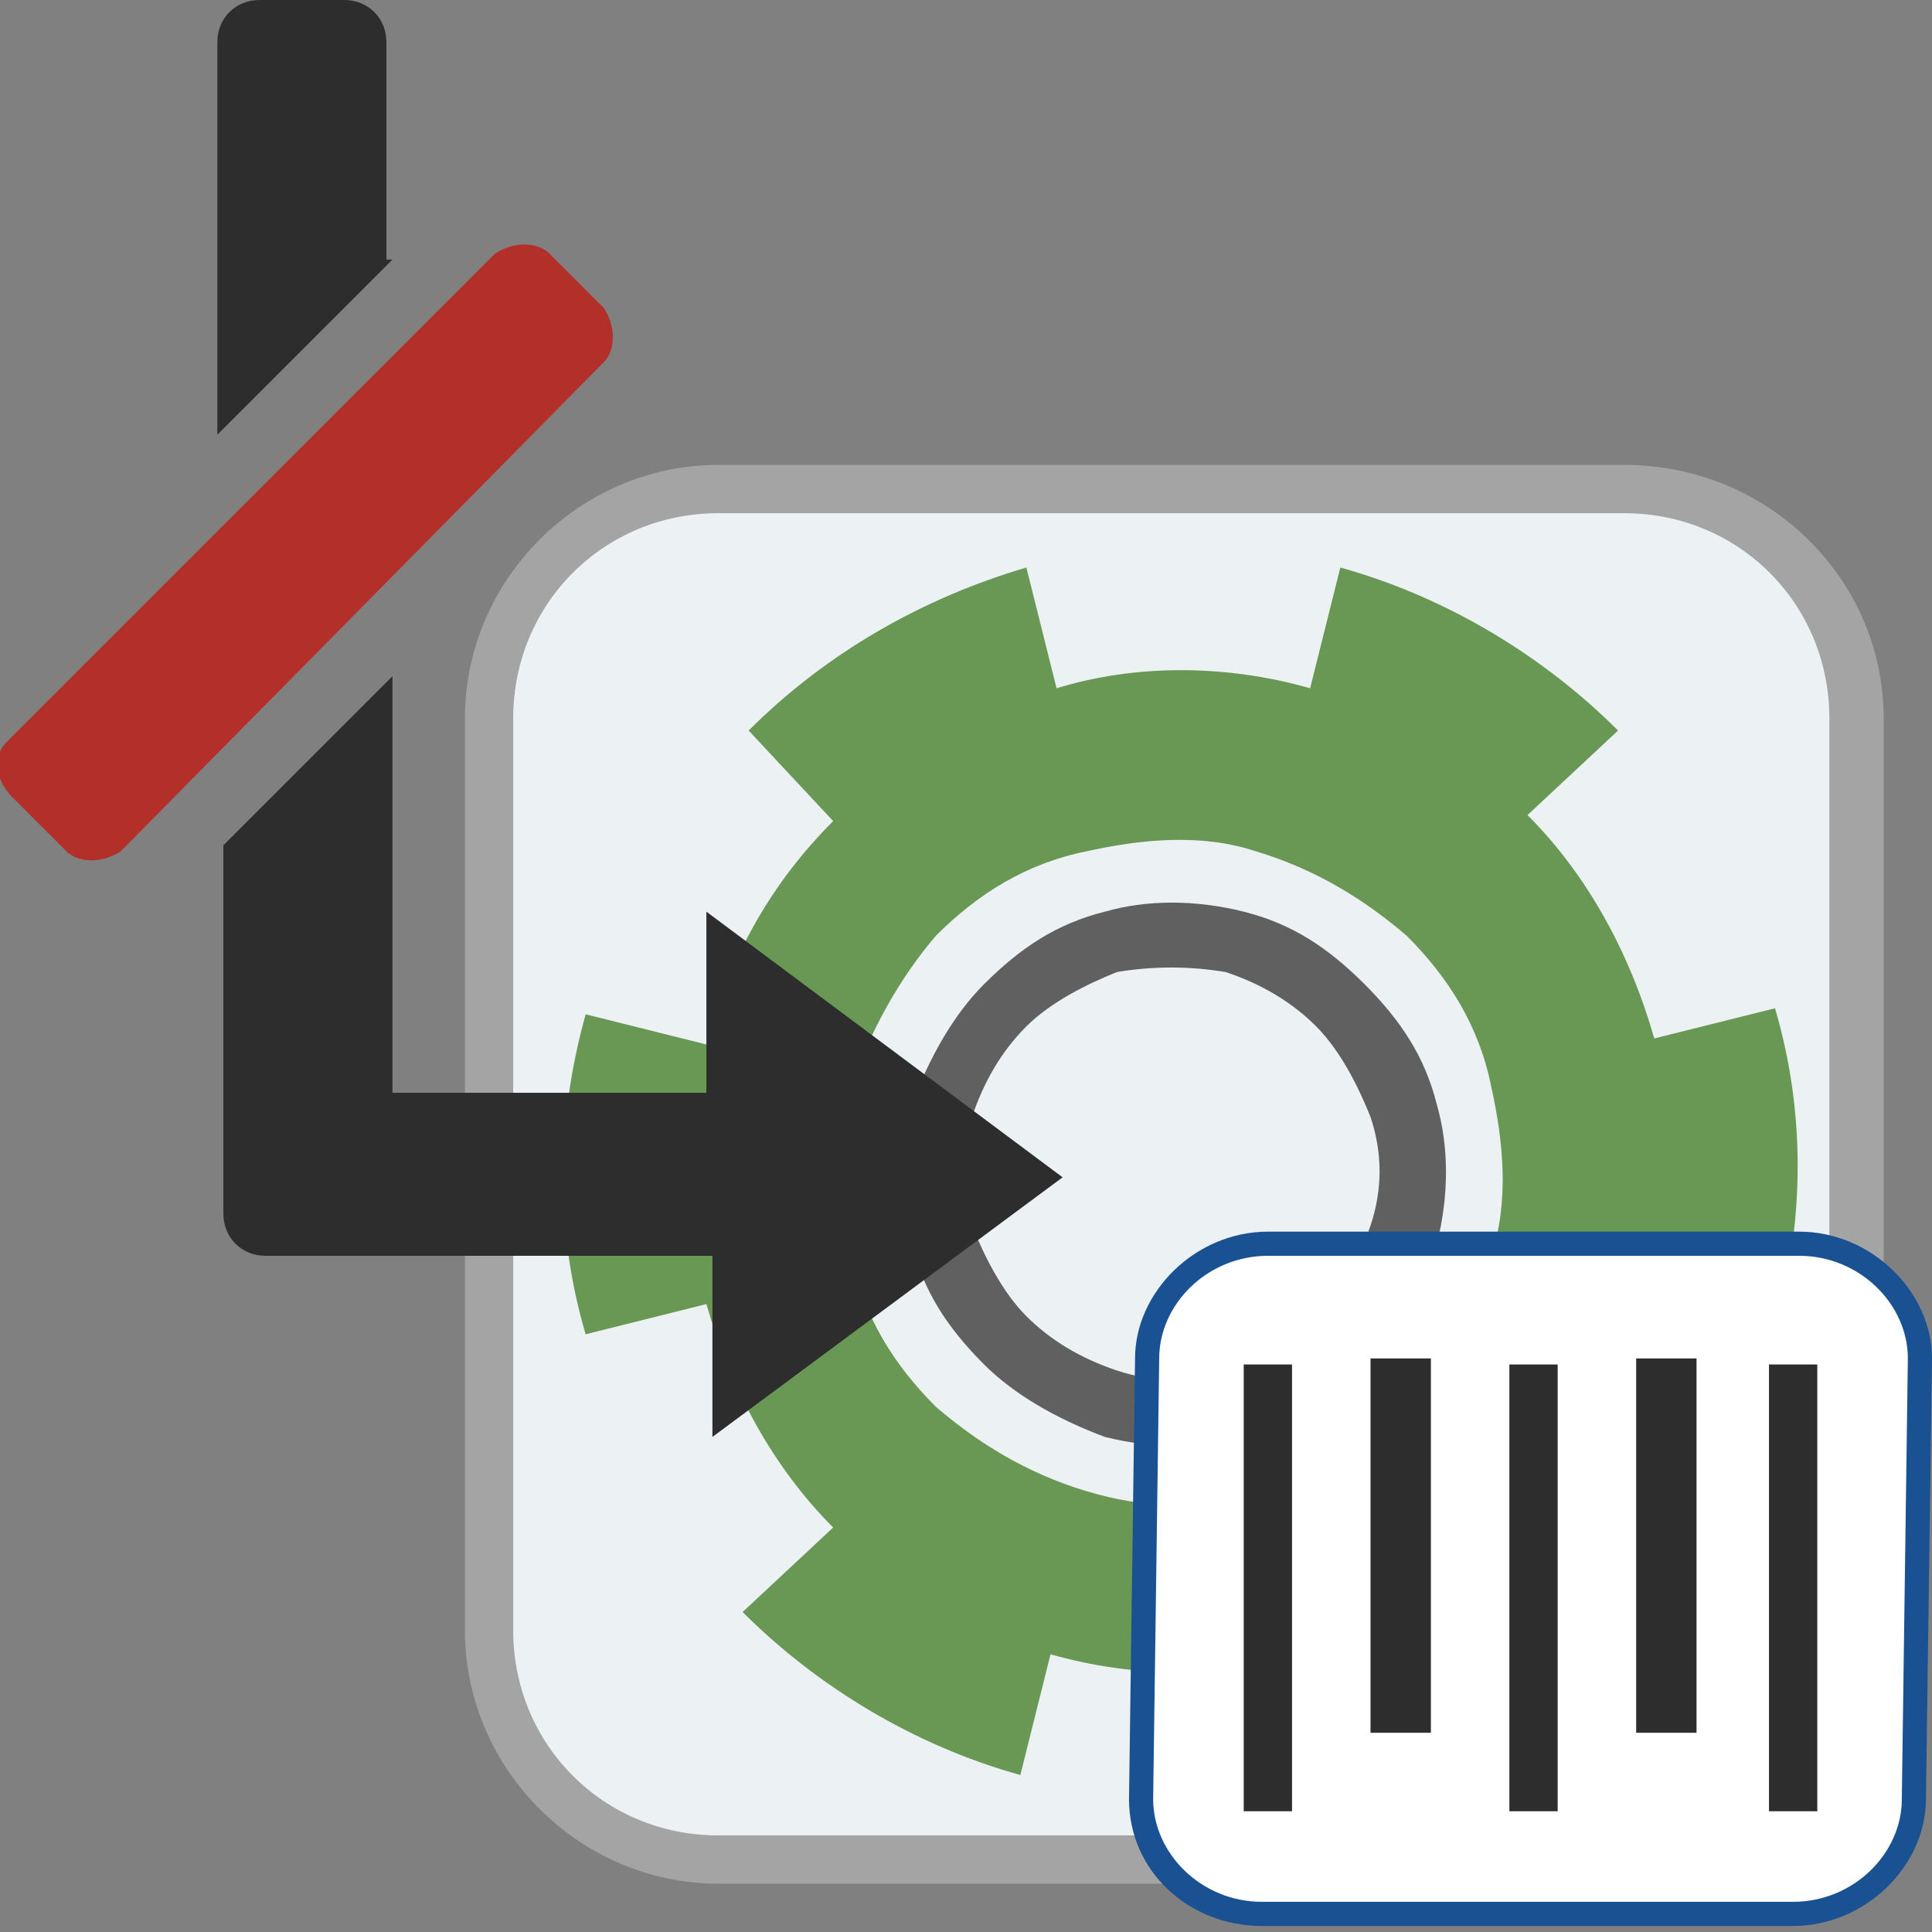 <?xml version="1.0" encoding="utf-8"?>
<!-- Generator: Adobe Illustrator 24.2.1, SVG Export Plug-In . SVG Version: 6.00 Build 0)  -->
<svg version="1.1" id="Layer_1" xmlns="http://www.w3.org/2000/svg" xmlns:xlink="http://www.w3.org/1999/xlink" x="0px" y="0px"
	 viewBox="0 0 32 32" style="enable-background:new 0 0 32 32;" xml:space="preserve">
<rect x="0" y="0" width="32" height="32" fill="#808080" stroke="none"/>
<style type="text/css">
	.st0{fill:#ECF1F4;}
	.st1{fill:#A4A4A4;}
	.st2{fill:#689854;}
	.st3{fill:#606060;}
	.st4{fill:#FFFFFF;}
	.st5{fill:#1A5193;}
	.st6{fill:#2D2D2D;}
	.st7{fill:#B3302A;}
</style>
<g id="disassociateserializedparts">
	<g id="associateserializedparts_1_">
		<g id="Part_6_">
			<path class="st0" d="M11.9,30.8c-2.1,0-3.8-1.7-3.8-3.8V11.9c0-2.1,1.7-3.8,3.8-3.8h15.1c2.1,0,3.8,1.7,3.8,3.8v15.1
				c0,2.1-1.7,3.8-3.8,3.8H11.9z"/>
			<path class="st1" d="M26.9,8.5c1.9,0,3.4,1.5,3.4,3.4v15.1c0,1.9-1.5,3.4-3.4,3.4H11.9c-1.9,0-3.4-1.5-3.4-3.4V11.9
				c0-1.9,1.5-3.4,3.4-3.4H26.9 M26.9,7.7H11.9c-2.3,0-4.2,1.9-4.2,4.2v15.1c0,2.3,1.9,4.2,4.2,4.2h15.1c2.3,0,4.2-1.9,4.2-4.2V11.9
				C31.2,9.6,29.3,7.7,26.9,7.7L26.9,7.7z"/>
			<g>
				<path class="st2" d="M27.4,21.5l2,0.5c0.5-1.8,0.5-3.6,0-5.3l-2,0.5c-0.4-1.4-1.1-2.7-2.1-3.7l1.5-1.4c-1.2-1.2-2.8-2.2-4.6-2.7
					l-0.5,2c-1.4-0.4-2.9-0.4-4.2,0l-0.5-2c-1.7,0.5-3.3,1.4-4.6,2.7l1.4,1.5c-1,1-1.7,2.2-2.1,3.7l-2-0.5c-0.5,1.8-0.5,3.6,0,5.3
					l2-0.5c0.4,1.4,1.1,2.7,2.1,3.7l-1.5,1.4c1.2,1.2,2.8,2.2,4.6,2.7l0.5-2c1.4,0.4,2.9,0.4,4.2,0l0.5,2c1.7-0.5,3.3-1.4,4.6-2.7
					l-1.4-1.5C26.2,24.2,27,23,27.4,21.5z M23.3,23.3c-0.7,0.7-1.5,1.2-2.5,1.4C19.9,25,19,25,18,24.7c-1-0.3-1.8-0.8-2.5-1.4
					c-0.7-0.7-1.2-1.5-1.4-2.5c-0.2-0.9-0.3-1.9,0-2.8s0.8-1.8,1.4-2.5c0.7-0.7,1.5-1.2,2.5-1.4c0.9-0.2,1.9-0.3,2.8,0
					c1,0.3,1.8,0.8,2.5,1.4c0.7,0.7,1.2,1.5,1.4,2.5c0.2,0.9,0.3,1.9,0,2.8C24.5,21.8,24,22.6,23.3,23.3z"/>
			</g>
			<path class="st3" d="M20.3,16.1c0.6,0.2,1.1,0.5,1.5,0.9c0.4,0.4,0.7,1,0.9,1.5c0.2,0.6,0.2,1.2,0,1.8c-0.2,0.6-0.5,1.1-0.9,1.5
				c-0.4,0.4-1,0.7-1.5,0.9c-0.6,0.2-1.2,0.2-1.8,0c-0.6-0.2-1.1-0.5-1.5-0.9c-0.4-0.4-0.7-1-0.9-1.5c-0.2-0.6-0.2-1.2,0-1.8
				c0.2-0.6,0.5-1.1,0.9-1.5c0.4-0.4,1-0.7,1.5-0.9C19.1,16,19.7,16,20.3,16.1 M20.6,15.1c-0.8-0.2-1.6-0.2-2.3,0
				c-0.8,0.2-1.4,0.6-2,1.2c-0.5,0.5-0.9,1.2-1.2,2c-0.2,0.8-0.2,1.6,0,2.3c0.2,0.8,0.6,1.4,1.2,2c0.5,0.5,1.2,0.9,2,1.2
				c0.8,0.2,1.6,0.2,2.3,0c0.8-0.2,1.4-0.6,2-1.2c0.5-0.5,0.9-1.2,1.2-2c0.2-0.8,0.2-1.6,0-2.3c-0.2-0.8-0.6-1.4-1.2-2
				C22,15.7,21.4,15.3,20.6,15.1L20.6,15.1z"/>
		</g>
		<g id="serialized_6_">
			<path class="st4" d="M20.9,31.8c-1.1,0-2-0.9-2-1.9l0.1-7.3c0-1.1,0.9-1.9,2-1.9h8.8c1.1,0,2,0.9,2,1.9l-0.1,7.3
				c0,1.1-0.9,1.9-2,1.9H20.9z"/>
			<path class="st5" d="M29.8,20.8c1,0,1.8,0.8,1.8,1.7l-0.1,7.3c0,0.9-0.8,1.7-1.8,1.7h-8.8c-1,0-1.8-0.8-1.8-1.7l0.1-7.3
				c0-0.9,0.8-1.7,1.8-1.7H29.8 M29.8,20.4h-8.8c-1.2,0-2.2,1-2.2,2.1l-0.1,7.3c0,1.2,1,2.1,2.2,2.1h8.8c1.2,0,2.2-1,2.2-2.1
				l0.1-7.3C32,21.4,31,20.4,29.8,20.4L29.8,20.4z"/>
			<path class="st6" d="M21.4,30h-0.8v-7.4h0.8V30z M23.7,22.5h-1v6.2h1V22.5z M29.3,30h0.8v-7.4h-0.8V30z M27.1,28.7h1v-6.2h-1
				V28.7z M25,30h0.8v-7.4H25V30z"/>
		</g>
	</g>
	<g>
		<path class="st6" d="M6.5,4.3L3.6,7.2V0.7C3.6,0.3,3.9,0,4.3,0h1.4c0.4,0,0.7,0.3,0.7,0.7V4.3z M17.6,19.5l-5.9-4.4v3H6.5v-6.9
			l-2.8,2.8v6.1c0,0.4,0.3,0.7,0.7,0.7h7.4v3L17.6,19.5z"/>
		<path class="st7" d="M0.2,13.2l0.9,0.9c0.2,0.2,0.6,0.2,0.9,0L10,6c0.2-0.2,0.2-0.6,0-0.9L9.1,4.2c-0.2-0.2-0.6-0.2-0.9,0
			l-8.1,8.1C-0.1,12.5-0.1,12.9,0.2,13.2z"/>
	</g>
</g>
</svg>
